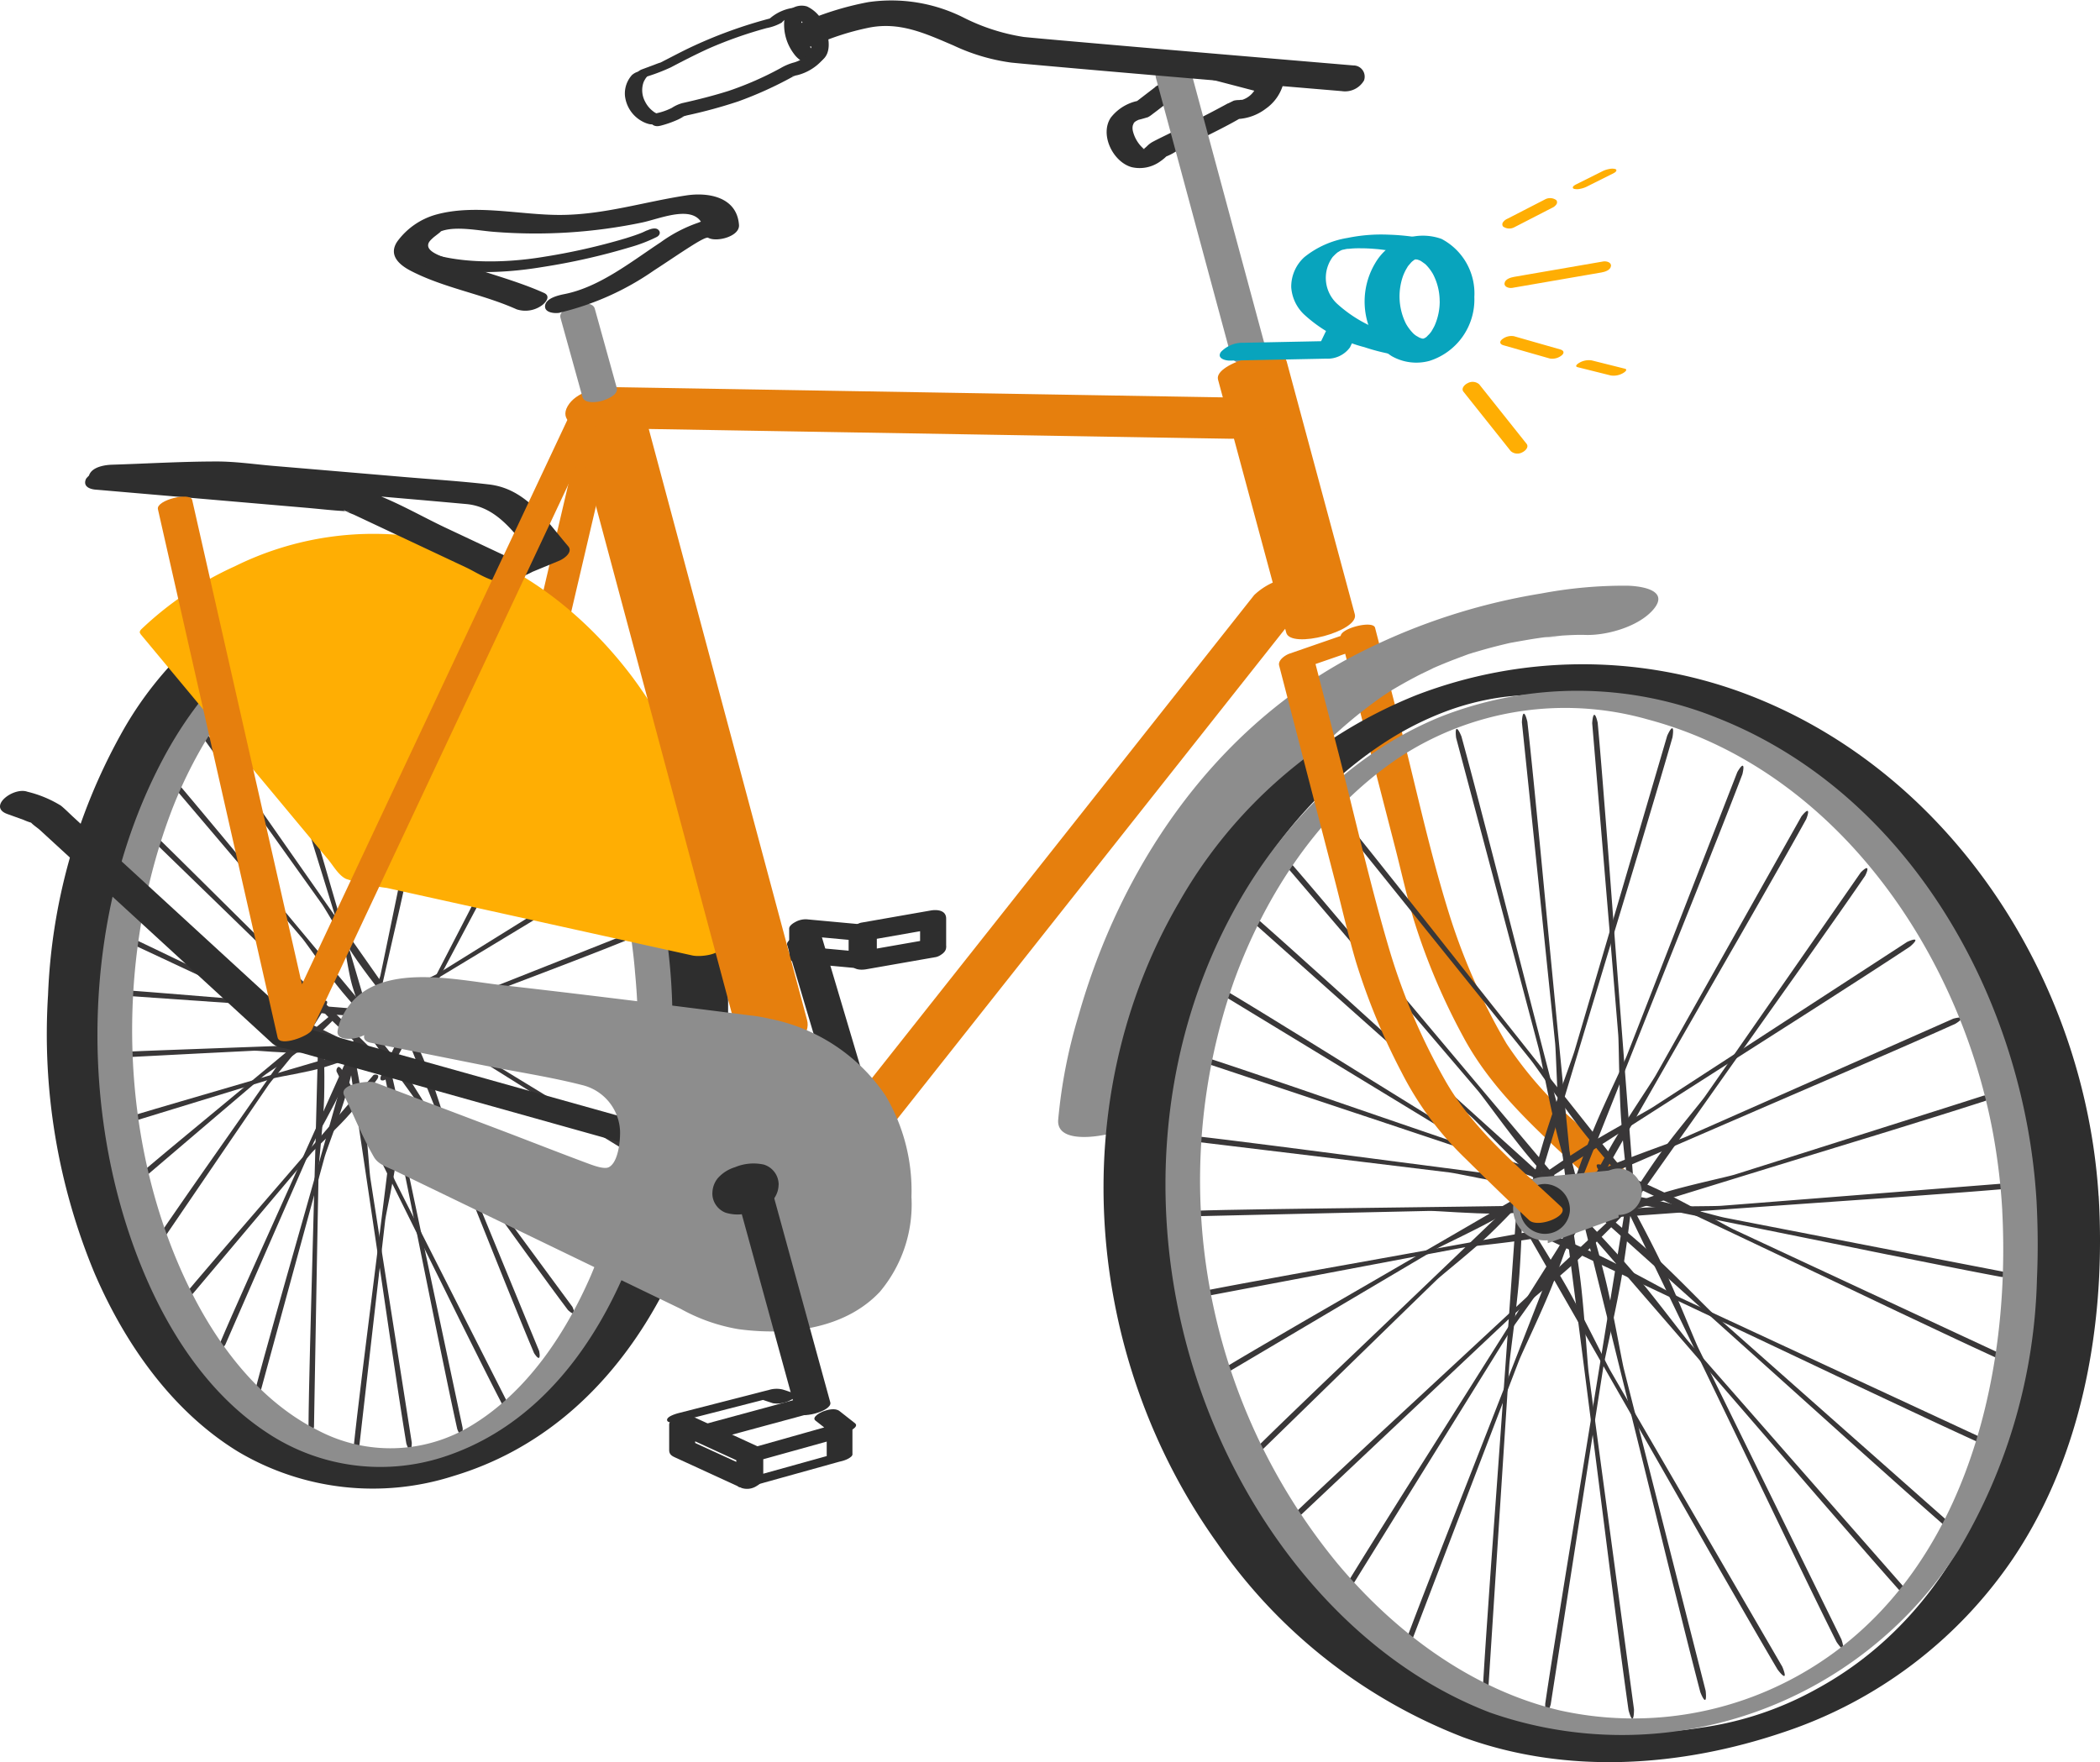 <svg xmlns="http://www.w3.org/2000/svg" xmlns:xlink="http://www.w3.org/1999/xlink" width="158.331" height="132.888" viewBox="0 0 158.331 132.888"><defs><clipPath id="clip-path"><rect id="Rectangle_149092" data-name="Rectangle 149092" width="158.331" height="132.888" fill="none"></rect></clipPath></defs><g id="Group_165154" data-name="Group 165154" clip-path="url(#clip-path)"><path id="Path_22908" data-name="Path 22908" d="M48.943,34.881,45.451,49.8q-.245,1.048-.491,2.1c-.172.734,2.391.341,2.565-.4q1.745-7.457,3.492-14.916.246-1.048.492-2.1c.171-.734-2.392-.341-2.565.4" transform="translate(-4.851 -3.679)" fill="#e67f0d"></path><path id="Path_22909" data-name="Path 22909" d="M31.33,81.784s.079.112-.029.318c-.085.162-.31-.079-.31-.079s-1.244-1.515-2.391-3.147c-.96-1.365-2.35-3.828-2.658-4.265-.484-.689-6.178-8.651-9.067-12.691l-1.4-1.954s-.209-.433-.1-.507.442.268.442.268.872,1.185,2.431,3.4c.362.516,1.128,1.589,2.3,3.268C24.418,71.945,31.33,81.784,31.33,81.784" transform="translate(-1.656 -6.415)" fill="#393738"></path><path id="Path_22910" data-name="Path 22910" d="M30.1,84.317s.088.105,0,.32c-.07.169-.316-.054-.316-.054s-1.367-1.409-2.65-2.942c-1.072-1.282-2.666-3.625-3.01-4.036-.541-.646-6.89-8.12-10.112-11.911L12.45,63.859s-.245-.414-.145-.5.463.231.463.231.969,1.11,2.712,3.194c.4.484,1.258,1.492,2.567,3.07C22.374,75.072,30.1,84.317,30.1,84.317" transform="translate(-1.325 -6.836)" fill="#393738"></path><path id="Path_22911" data-name="Path 22911" d="M28.942,86.3s.095.093.022.313c-.057.172-.314-.018-.314-.018s-1.445-1.223-2.817-2.577c-1.147-1.132-2.886-3.241-3.254-3.6-.578-.571-7.362-7.159-10.805-10.5l-1.666-1.616s-.271-.377-.18-.469S10.4,68,10.4,68s1.032.975,2.9,2.815c.433.427,1.344,1.317,2.746,2.71,4.634,4.609,12.9,12.774,12.9,12.774" transform="translate(-1.069 -7.316)" fill="#393738"></path><path id="Path_22912" data-name="Path 22912" d="M27.945,87.391s.1.049.094.275c-.008.177-.273.1-.273.1s-1.529-.571-3.027-1.288c-1.252-.6-3.244-1.864-3.645-2.057-.632-.3-8.011-3.753-11.756-5.5l-1.811-.846s-.322-.241-.266-.358.445-.017.445-.017,1.117.5,3.152,1.476c.473.227,1.466.693,3,1.436,5.066,2.455,14.089,6.783,14.089,6.783" transform="translate(-0.783 -8.38)" fill="#393738"></path><path id="Path_22913" data-name="Path 22913" d="M29.224,85.212s.109.009.178.222c.054.167-.211.192-.211.192s-1.566.021-3.153-.1c-1.327-.1-3.544-.561-3.97-.6-.669-.053-8.461-.592-12.416-.865L7.74,83.929s-.371-.108-.36-.236.393-.178.393-.178,1.171.062,3.328.232c.5.04,1.55.115,3.178.252,5.379.451,14.944,1.213,14.944,1.213" transform="translate(-0.796 -9.012)" fill="#393738"></path><path id="Path_22914" data-name="Path 22914" d="M26,88.233s.093,0,.173.2c.062.16-.156.214-.156.214s-1.312.2-2.657.252c-1.125.045-3.034-.159-3.394-.145-.567.022-7.163.363-10.51.536l-1.618.084s-.322-.065-.327-.194.31-.22.31-.22.99-.07,2.818-.144c.425-.017,1.313-.061,2.692-.108C17.9,88.551,26,88.233,26,88.233" transform="translate(-0.811 -9.521)" fill="#393738"></path><path id="Path_22915" data-name="Path 22915" d="M27.883,88.717s.1-.029.233.147c.106.138-.115.251-.115.251s-1.355.552-2.782.973c-1.192.352-3.282.679-3.665.791-.6.178-7.574,2.319-11.112,3.406l-1.711.525s-.36.026-.4-.1.28-.3.28-.3,1.041-.341,2.979-.913c.451-.133,1.391-.418,2.855-.843,4.842-1.405,13.436-3.939,13.436-3.939" transform="translate(-0.899 -9.573)" fill="#393738"></path><path id="Path_22916" data-name="Path 22916" d="M25.931,85.918s.079-.065.272.043c.152.085-.006.276-.006.276s-1.022,1.043-2.162,1.993c-.952.795-2.738,1.921-3.043,2.176-.48.4-6.018,5.122-8.828,7.519l-1.359,1.159s-.32.166-.4.067.137-.385.137-.385.819-.724,2.367-2.016c.36-.3,1.107-.934,2.28-1.9,3.878-3.2,10.744-8.927,10.744-8.927" transform="translate(-1.121 -9.269)" fill="#393738"></path><path id="Path_22917" data-name="Path 22917" d="M25.679,84.634s.065-.093.285-.047c.173.037.055.285.055.285s-.8,1.409-1.745,2.763c-.787,1.132-2.345,2.882-2.6,3.245-.4.571-4.953,7.257-7.263,10.65-.919,1.347-1.119,1.641-1.119,1.641s-.288.277-.394.2.054-.441.054-.441.668-1.015,1.947-2.856c.3-.427.913-1.326,1.885-2.71C20,92.79,25.679,84.634,25.679,84.634" transform="translate(-1.388 -9.126)" fill="#393738"></path><path id="Path_22918" data-name="Path 22918" d="M29.764,90.878s.075-.087.29-.02c.169.053.025.29.025.29s-.953,1.333-2.038,2.6c-.907,1.057-2.65,2.658-2.941,3-.458.533-5.723,6.786-8.394,9.958l-1.292,1.535s-.317.249-.415.165.1-.435.1-.435.776-.952,2.251-2.67c.343-.4,1.054-1.24,2.172-2.532,3.7-4.27,10.241-11.886,10.241-11.886" transform="translate(-1.616 -9.802)" fill="#393738"></path><path id="Path_22919" data-name="Path 22919" d="M28.783,87.931s.052-.116.282-.121c.179,0,.1.291.1.291s-.606,1.71-1.359,3.4c-.63,1.41-1.948,3.673-2.15,4.125-.318.711-3.943,9.013-5.783,13.225l-.889,2.038s-.25.368-.368.315-.01-.484-.01-.484.526-1.255,1.55-3.546c.238-.532.729-1.649,1.509-3.375,2.577-5.706,7.122-15.863,7.122-15.863" transform="translate(-2.003 -9.475)" fill="#393738"></path><path id="Path_22920" data-name="Path 22920" d="M29,87.862s.037-.134.267-.182c.179-.037.133.294.133.294s-.4,1.945-.943,3.891c-.458,1.626-1.5,4.3-1.646,4.817-.23.821-2.84,10.388-4.164,15.242-.525,1.926-.64,2.347-.64,2.347s-.205.442-.33.406-.07-.518-.07-.518.373-1.442,1.117-4.086c.172-.615.526-1.9,1.095-3.9C25.7,99.586,29,87.862,29,87.862" transform="translate(-2.33 -9.461)" fill="#393738"></path><path id="Path_22921" data-name="Path 22921" d="M26.8,87.954s0-.148.214-.258c.164-.086.2.269.2.269s.093,2.111.038,4.263c-.045,1.8-.4,4.828-.415,5.405-.023.907-.211,11.467-.305,16.826-.037,2.126-.045,2.592-.045,2.592s-.091.508-.22.506-.194-.517-.194-.517.008-1.586.081-4.511c.017-.679.045-2.1.108-4.308.208-7.3.538-20.267.538-20.267" transform="translate(-2.813 -9.462)" fill="#393738"></path><path id="Path_22922" data-name="Path 22922" d="M33.04,93.477s.016-.131.235-.207c.17-.06.178.258.178.258s-.085,1.879-.318,3.781c-.2,1.589-.8,4.237-.864,4.747-.1.8-1.166,10.137-1.707,14.874-.215,1.88-.261,2.291-.261,2.291s-.133.442-.261.426-.151-.477-.151-.477.141-1.4.458-3.988c.073-.6.22-1.857.467-3.806.816-6.444,2.227-17.9,2.227-17.9" transform="translate(-3.225 -10.064)" fill="#393738"></path><path id="Path_22923" data-name="Path 22923" d="M29.318,88.426a.35.35,0,0,1,.165-.3c.146-.117.245.24.245.24s.468,2.148.8,4.363c.277,1.851.468,5.017.558,5.611.14.934,1.843,11.788,2.707,17.3.343,2.186.418,2.664.418,2.664s0,.537-.126.557-.285-.5-.285-.5-.275-1.627-.726-4.637c-.1-.7-.331-2.162-.664-4.435-1.1-7.514-3.094-20.862-3.094-20.862" transform="translate(-3.164 -9.507)" fill="#393738"></path><path id="Path_22924" data-name="Path 22924" d="M31.987,88.291a.342.342,0,0,1,.15-.3c.14-.122.257.22.257.22s.573,2.07,1.012,4.212c.368,1.792.713,4.872.831,5.446.186.9,2.416,11.4,3.548,16.729.45,2.113.548,2.576.548,2.576s.029.525-.1.55-.307-.467-.307-.467-.354-1.573-.952-4.485c-.138-.676-.436-2.091-.88-4.29-1.465-7.272-4.107-20.189-4.107-20.189" transform="translate(-3.451 -9.492)" fill="#393738"></path><path id="Path_22925" data-name="Path 22925" d="M28.452,90.55a.326.326,0,0,1,.073-.319c.106-.15.3.135.3.135s1.035,1.753,1.959,3.609c.772,1.552,1.824,4.3,2.071,4.793.39.782,4.989,9.854,7.323,14.457l1.129,2.227s.15.475.034.533-.405-.348-.405-.348-.708-1.353-1.963-3.876c-.292-.586-.909-1.809-1.849-3.716-3.109-6.305-8.67-17.494-8.67-17.494" transform="translate(-3.069 -9.732)" fill="#393738"></path><path id="Path_22926" data-name="Path 22926" d="M33.86,86.345s-.051-.128.1-.3c.12-.138.283.148.283.148s.864,1.755,1.608,3.6c.622,1.544,1.412,4.255,1.612,4.75.314.779,4.036,9.812,5.925,14.4l.914,2.217s.1.467-.016.517-.368-.361-.368-.361-.577-1.349-1.589-3.859c-.236-.583-.734-1.8-1.491-3.7-2.5-6.273-6.98-17.407-6.98-17.407" transform="translate(-3.653 -9.281)" fill="#393738"></path><path id="Path_22927" data-name="Path 22927" d="M30.878,87.059s-.078-.107.03-.312c.084-.161.306.069.306.069s1.224,1.443,2.354,3c.945,1.3,2.311,3.67,2.615,4.088.476.657,6.08,8.267,8.925,12.128l1.376,1.867s.205.416.1.492-.436-.249-.436-.249-.857-1.131-2.393-3.252c-.357-.492-1.11-1.519-2.262-3.124-3.81-5.305-10.615-14.711-10.615-14.711" transform="translate(-3.329 -9.355)" fill="#393738"></path><path id="Path_22928" data-name="Path 22928" d="M30.552,83.882s.025.083-.155.207c-.141.1-.243-.089-.243-.089a24.459,24.459,0,0,1-.849-2.355c-.3-1.012-.537-2.8-.633-3.124-.152-.51-1.984-6.427-2.914-9.429-.369-1.192-.451-1.452-.451-1.452s-.011-.31.114-.346.284.228.284.228.294.883.781,2.528c.113.383.358,1.18.718,2.424,1.192,4.112,3.348,11.409,3.348,11.409" transform="translate(-2.731 -7.261)" fill="#393738"></path><path id="Path_22929" data-name="Path 22929" d="M31.364,85.653s-.014.063-.227.068a.168.168,0,0,1-.178-.158,13.871,13.871,0,0,1,.267-1.86c.172-.773.737-2.014.792-2.262.087-.389,1.024-4.937,1.5-7.245.189-.915.23-1.116.23-1.116s.125-.2.251-.174.154.264.154.264-.122.688-.4,1.943c-.065.292-.194.9-.413,1.849-.724,3.126-1.972,8.691-1.972,8.691" transform="translate(-3.341 -7.867)" fill="#393738"></path><path id="Path_22930" data-name="Path 22930" d="M30.565,85.193s-.091.055-.27-.078c-.14-.105.054-.276.054-.276s1.225-.914,2.551-1.722c1.11-.675,3.128-1.574,3.484-1.79.559-.341,7.031-4.365,10.313-6.407l1.588-.988s.356-.125.423-.014-.207.368-.207.368-.962.622-2.765,1.718c-.418.255-1.292.795-2.657,1.616-4.513,2.715-12.514,7.574-12.514,7.574" transform="translate(-3.264 -7.971)" fill="#393738"></path><path id="Path_22931" data-name="Path 22931" d="M31.1,86.92s-.1.038-.251-.126c-.12-.128.1-.261.1-.261s1.361-.68,2.806-1.236c1.207-.465,3.344-.988,3.732-1.137.608-.235,7.663-3.033,11.243-4.453l1.732-.688s.37-.059.417.062-.269.326-.269.326-1.053.439-3.014,1.195c-.456.176-1.407.55-2.89,1.113C39.8,83.574,31.1,86.92,31.1,86.92" transform="translate(-3.325 -8.525)" fill="#393738"></path><path id="Path_22932" data-name="Path 22932" d="M32.942,84.8s-.093-.058-.056-.279c.029-.173.276-.073.276-.073s1.4.7,2.757,1.545c1.132.7,2.894,2.132,3.258,2.358.571.355,7.254,4.426,10.645,6.491l1.64,1s.28.266.212.376-.432-.024-.432-.024-1.013-.6-2.854-1.74c-.427-.266-1.327-.816-2.711-1.687C41.1,89.884,32.942,84.8,32.942,84.8" transform="translate(-3.548 -9.109)" fill="#393738"></path><path id="Path_22933" data-name="Path 22933" d="M32.537,88.792s-.053.1-.277.082c-.177-.015-.089-.276-.089-.276s.626-1.5,1.4-2.961c.645-1.222,1.98-3.154,2.187-3.545.326-.616,4.041-7.823,5.926-11.479l.912-1.769s.252-.31.367-.25,0,.443,0,.443-.541,1.092-1.589,3.079c-.244.461-.746,1.43-1.543,2.926-2.638,4.944-7.29,13.75-7.29,13.75" transform="translate(-3.469 -7.401)" fill="#393738"></path><path id="Path_22934" data-name="Path 22934" d="M50.152,82.846a45.415,45.415,0,0,1-4.06,19.117c-2.162,4.608-5.53,9.28-9.892,11.737-.371.21-1.123.575-1.277.643.086-.037-.473.186-.624.242s-.31.111-.467.162c.261-.087.2-.056-.027,0-.1.026-.844.213-.607.161s-.485.085-.618.107c-.059.01-.471.065-.092.02-.122.015-.246.027-.369.036-.257.019-.689.05-.836.053a14.63,14.63,0,0,1-6.364-1.465c-4.793-2.306-8.392-6.547-10.854-11.174-6.056-11.387-6.53-26.044-1.8-37.971,1.978-4.982,5.019-9.91,9.476-13.036.427-.3,1-.673,1.377-.887.114-.064.442-.236.646-.337.112-.055.883-.41.541-.264.266-.113.538-.211.809-.311.116-.043.233-.082.35-.121-.108.037-.484.129.028,0,.13-.033.842-.213.607-.161-.3.065.1-.019.133-.023.2-.033.4-.071.607-.1.284-.044.023-.008-.029,0,.163-.02.328-.033.492-.046.247-.02.5-.035.744-.04.274-.007,1.071.03,1.55.079a14.412,14.412,0,0,1,3.264.763c4.846,1.689,8.7,5.678,11.327,9.966A42.177,42.177,0,0,1,49.9,77.778c.17,1.684.247,3.375.253,5.068,0,.938,5.176.17,5.171-1.385a45.512,45.512,0,0,0-4.566-20.346c-2.54-5.026-6.351-9.782-11.514-12.266a20.643,20.643,0,0,0-16.757-.161A26.983,26.983,0,0,0,9.512,60.5a44,44,0,0,0-5.461,19.6,46.936,46.936,0,0,0,3.5,20.968c2.279,5.305,5.84,10.424,10.841,13.479a19.911,19.911,0,0,0,16.229,1.827c12.723-3.823,19.006-16.972,20.389-29.32a52.151,52.151,0,0,0,.31-5.6c0-.929-5.165-.176-5.171,1.385" transform="translate(-0.429 -5.071)" fill="#2e2e2e"></path><path id="Path_22935" data-name="Path 22935" d="M49,83.639a45.6,45.6,0,0,1-3.562,18c-1.924,4.421-4.859,8.836-9.08,11.355a11.732,11.732,0,0,1-11.486.324c-4.373-2.179-7.545-6.36-9.663-10.655-5.346-10.842-5.687-24.525-1.49-35.794,2.948-7.917,10.224-17.834,19.919-14.209,4.419,1.652,7.784,5.409,10.09,9.412a41.513,41.513,0,0,1,5.048,16.8c.151,1.588.219,3.182.224,4.777,0,.735,2.589.269,2.585-.692a45.266,45.266,0,0,0-4.08-19.3c-2.2-4.612-5.458-8.995-10.06-11.42a15.515,15.515,0,0,0-13.566-.308c-4.732,2.13-8.27,6.2-10.676,10.708C7.135,74,6.708,88.884,11.479,100.788c1.977,4.931,5.038,9.747,9.553,12.707a15.416,15.416,0,0,0,13.243,1.84c11.111-3.575,16.024-16.679,17.062-27.26.168-1.706.238-3.417.244-5.13,0-.732-2.582-.27-2.585.692" transform="translate(-0.889 -5.45)" fill="#8d8d8d"></path><path id="Path_22936" data-name="Path 22936" d="M13.282,52.339,28.53,70.655l26.162,5.783s.335-15.084-11.7-25.144C27.422,38.28,13.282,52.339,13.282,52.339" transform="translate(-1.433 -4.939)" fill="#ffae03"></path><path id="Path_22937" data-name="Path 22937" d="M11.913,52.734l14.1,16.943c.386.464.8,1.218,1.364,1.471a16.529,16.529,0,0,0,3.062.677L43.627,74.74l9.859,2.179c.592.131,2.323-.045,2.34-.9a28.66,28.66,0,0,0-.782-6.577,34.809,34.809,0,0,0-6.082-13.505c-3.779-5.037-9.207-9.214-15.472-10.462a23.55,23.55,0,0,0-14.52,2.1,25.389,25.389,0,0,0-7.03,4.733c-.436.432.377.568.649.566a2.594,2.594,0,0,0,1.719-.655c.079-.078.358-.333.226-.214.322-.289.656-.564,1-.831a25.372,25.372,0,0,1,3.612-2.386,18.65,18.65,0,0,1,12.41-2.17c5.977,1.129,11.164,5.263,14.794,9.995A34.009,34.009,0,0,1,52.337,69.6a29.215,29.215,0,0,1,.9,7.114l2.341-.9L33.963,71.032l-4.067-.9a3.539,3.539,0,0,1-.362-.08c-.224-.075.045.052.032.042a5.993,5.993,0,0,1-.6-.723l-7.787-9.354L14.334,51.8c-.468-.562-2.933.321-2.421.937" transform="translate(-1.275 -4.866)" fill="#ffae03"></path><path id="Path_22938" data-name="Path 22938" d="M97.187,7.078,95.568,8.322l.729-.268a3.459,3.459,0,0,0-2.459,1.329c-.845,1.279.167,3.331,1.568,3.727a2.656,2.656,0,0,0,2.192-.452,3.117,3.117,0,0,0,.524-.451c.278-.305-.326.169-.235.151A4.262,4.262,0,0,0,98.8,11.9q.832-.416,1.663-.836c1.171-.592,2.365-1.162,3.486-1.847l-.979.262a3.8,3.8,0,0,0,2.559-.776,3.362,3.362,0,0,0,1.329-1.915.572.572,0,0,0-.424-.587l-5.56-1.452a1.339,1.339,0,0,0-1.371.368.571.571,0,0,0,.255.95l5.56,1.452q-.211-.294-.425-.587c0,.085.1-.128.016-.038a2.744,2.744,0,0,0-.161.305,1.729,1.729,0,0,1-.991.835,1.171,1.171,0,0,0-.239.02c-.184.037.179,0,.119,0a1.84,1.84,0,0,0-.514.04c-.029.008-.748.378-.328.139-.031.018-.062.037-.094.054-.123.065-.244.136-.368.2-1.3.706-2.633,1.364-3.957,2.029-.44.219-.886.429-1.32.658a1.817,1.817,0,0,0-.469.34c-.045.045-.2.188-.006.019-.048.043-.373.3-.2.171a.605.605,0,0,1-.151.074c.273-.065-.091.046.048-.023.165-.082.132.065-.006-.07a2.589,2.589,0,0,1-.756-1.262.977.977,0,0,1-.018-.44c.009-.045.108-.249.067-.179a.7.7,0,0,1,.105-.122c-.121.117.007,0,.043-.024s.2-.112.015-.014c.066-.035.134-.064.2-.1.219-.106-.215.061,0,0L96.1,9.5c.062-.018.339-.1.1-.029-.323.1.448-.129.438-.124a2.1,2.1,0,0,0,.35-.236c.5-.371.988-.76,1.482-1.139.339-.26.479-.72.1-1.013a1.258,1.258,0,0,0-1.391.114" transform="translate(-10.093 -0.507)" fill="#2e2e2e"></path><path id="Path_22939" data-name="Path 22939" d="M7.983,41.131,23.8,42.495c1.013.087,2.03.208,3.045.262.751.04-.134.063-.136-.088a4.489,4.489,0,0,0,.723.34L35.917,47c.836.393,1.96,1.186,2.933,1.088a8.06,8.06,0,0,0,2.083-.764l2.006-.831c.355-.147,1.062-.641.674-1.095-1.688-1.969-3.17-4.333-5.973-4.658-2.161-.251-4.341-.385-6.508-.571q-4.853-.415-9.709-.824c-1.423-.12-2.875-.337-4.3-.336-2.632,0-5.272.161-7.9.243-.539.016-1.438.158-1.7.722-.241.514.2.84.717.824a94.61,94.61,0,0,1,10.881-.018c5.6.473,11.209.93,16.811,1.439,2.481.225,3.8,2.467,5.3,4.216l.674-1.095-3.4,1.41,1.545-.072-5.643-2.656c-1.848-.87-3.715-1.972-5.642-2.656a6.767,6.767,0,0,0-1.644-.22l-3.233-.278L14.8,40.087l-5.833-.5a1.919,1.919,0,0,0-1.7.722c-.259.556.224.781.718.824" transform="translate(-0.776 -4.209)" fill="#2e2e2e"></path><path id="Path_22940" data-name="Path 22940" d="M113.32,53.726l4.073,15.8c.467,1.81.87,3.652,1.4,5.444a48.72,48.72,0,0,0,3.76,8.917c2.426,4.537,6.527,7.861,10.206,11.369.5.478,2.86-.485,2.432-.893q-2.158-2.059-4.288-4.147a29.206,29.206,0,0,1-5.083-5.808,47.281,47.281,0,0,1-4.393-9.984c-1.5-4.84-2.554-9.863-3.819-14.769l-1.707-6.62c-.155-.6-2.746.07-2.585.692" transform="translate(-12.227 -5.697)" fill="#e67f0d"></path><path id="Path_22941" data-name="Path 22941" d="M132.592,97.221a.439.439,0,0,1-.174.349c-.151.128-.239-.309-.239-.309s-.4-2.614-.665-5.3c-.219-2.244-.312-6.057-.383-6.777-.111-1.132-1.477-14.292-2.171-20.97-.275-2.65-.335-3.229-.335-3.229s.015-.645.145-.657.269.617.269.617.225,1.974.583,5.622c.083.847.264,2.62.526,5.373.866,9.1,2.446,25.281,2.446,25.281" transform="translate(-13.88 -6.51)" fill="#393738"></path><path id="Path_22942" data-name="Path 22942" d="M137.722,96.251a.419.419,0,0,1-.182.335c-.153.122-.232-.3-.232-.3s-.343-2.542-.547-5.148c-.17-2.178-.178-5.877-.232-6.576-.086-1.1-1.159-13.879-1.7-20.365-.217-2.574-.264-3.137-.264-3.137s.029-.624.159-.635.255.6.255.6.18,1.918.457,5.46c.064.823.206,2.544.407,5.219.664,8.84,1.883,24.548,1.883,24.548" transform="translate(-14.52 -6.52)" fill="#393738"></path><path id="Path_22943" data-name="Path 22943" d="M129.349,97.794a.448.448,0,0,1-.3.262c-.188.063-.1-.382-.1-.382s.633-2.617,1.423-5.248c.659-2.2,2.041-5.829,2.253-6.535.333-1.109,4.13-14.034,6.057-20.594l.931-3.172s.262-.6.386-.565.012.684.012.684-.551,1.947-1.624,5.521c-.249.831-.763,2.57-1.579,5.266-2.7,8.912-7.461,24.762-7.461,24.762" transform="translate(-13.913 -6.643)" fill="#393738"></path><path id="Path_22944" data-name="Path 22944" d="M132.989,97.361a.406.406,0,0,1-.308.213c-.19.039-.078-.366-.078-.366s.784-2.372,1.723-4.74c.785-1.98,2.368-5.216,2.621-5.85.4-1,4.929-12.64,7.229-18.547l1.112-2.857s.294-.533.416-.485-.03.639-.03.639-.663,1.755-1.939,4.973c-.3.747-.909,2.314-1.879,4.739-3.206,8.018-8.867,22.283-8.867,22.283" transform="translate(-14.305 -6.984)" fill="#393738"></path><path id="Path_22945" data-name="Path 22945" d="M133.944,98.332a.393.393,0,0,1-.331.161c-.193.01-.029-.366-.029-.366s1.08-2.186,2.311-4.344c1.029-1.8,3.01-4.709,3.341-5.288.519-.91,6.494-11.535,9.525-16.927l1.467-2.608s.36-.474.473-.409-.112.615-.112.615-.88,1.606-2.554,4.539c-.389.681-1.2,2.111-2.466,4.32-4.2,7.3-11.624,20.308-11.624,20.308" transform="translate(-14.408 -7.396)" fill="#393738"></path><path id="Path_22946" data-name="Path 22946" d="M137.663,99.162a.358.358,0,0,1-.33.109c-.188-.016-.009-.348-.009-.348s1.17-1.91,2.484-3.775c1.1-1.56,3.184-4.03,3.536-4.53.555-.786,6.944-9.98,10.186-14.645l1.568-2.257s.376-.4.482-.323-.143.562-.143.562-.944,1.393-2.732,3.927c-.415.589-1.277,1.825-2.633,3.734-4.48,6.31-12.411,17.547-12.411,17.547" transform="translate(-14.81 -7.919)" fill="#393738"></path><path id="Path_22947" data-name="Path 22947" d="M129.047,98.454a.4.4,0,0,1-.373-.007c-.177-.079.149-.342.149-.342s2.012-1.463,4.146-2.832c1.785-1.145,4.947-2.84,5.518-3.207.9-.577,11.329-7.358,16.621-10.8l2.559-1.664s.549-.26.619-.151-.4.5-.4.5-1.555,1.035-4.456,2.9c-.674.432-2.079,1.343-4.272,2.741-7.25,4.62-20.115,12.866-20.115,12.866" transform="translate(-13.879 -8.571)" fill="#393738"></path><path id="Path_22948" data-name="Path 22948" d="M131.257,99.651a.388.388,0,0,1-.357-.071c-.159-.108.192-.31.192-.31s2.137-1.087,4.379-2.062c1.874-.814,5.148-1.932,5.75-2.194.945-.411,11.912-5.262,17.477-7.723l2.691-1.191s.563-.16.616-.041-.451.422-.451.422-1.639.746-4.685,2.071c-.707.308-2.186.958-4.488,1.951-7.611,3.28-21.124,9.148-21.124,9.148" transform="translate(-14.121 -9.282)" fill="#393738"></path><path id="Path_22949" data-name="Path 22949" d="M136.14,101.741a.342.342,0,0,1-.317-.12c-.135-.128.194-.277.194-.277s2-.772,4.088-1.417c1.744-.541,4.77-1.184,5.329-1.357.88-.272,11.092-3.512,16.274-5.157l2.506-.8s.518-.079.557.045-.434.351-.434.351-1.528.5-4.363,1.383c-.658.2-2.035.638-4.177,1.293-7.082,2.164-19.657,6.05-19.657,6.05" transform="translate(-14.653 -9.992)" fill="#393738"></path><path id="Path_22950" data-name="Path 22950" d="M133.422,102.781a.38.38,0,0,1-.307-.186c-.112-.155.277-.228.277-.228s2.326-.315,4.711-.488c1.995-.145,5.379-.11,6.019-.157,1.006-.072,12.7-1,18.637-1.47l2.87-.227s.572.037.582.165-.551.249-.551.249-1.755.159-5,.394c-.753.054-2.328.177-4.775.347-8.089.562-22.465,1.6-22.465,1.6" transform="translate(-14.362 -10.793)" fill="#393738"></path><path id="Path_22951" data-name="Path 22951" d="M133.9,100.827a.375.375,0,0,1-.244-.26c-.065-.178.325-.146.325-.146s2.306.314,4.632.781c1.945.39,5.17,1.322,5.793,1.447.981.2,12.4,2.41,18.2,3.532l2.8.542s.537.187.511.314-.593.093-.593.093-1.719-.313-4.88-.947c-.733-.147-2.271-.448-4.655-.933-7.881-1.607-21.894-4.422-21.894-4.422" transform="translate(-14.422 -10.836)" fill="#393738"></path><path id="Path_22952" data-name="Path 22952" d="M135.13,98.841a.388.388,0,0,1-.183-.316c-.024-.191.36-.059.36-.059s2.24.9,4.464,1.951c1.859.88,4.876,2.617,5.473,2.9.938.443,11.88,5.536,17.432,8.12l2.686,1.249s.494.32.439.438-.616-.062-.616-.062-1.652-.748-4.674-2.177c-.7-.333-2.175-1.021-4.452-2.107-7.53-3.591-20.929-9.936-20.929-9.936" transform="translate(-14.562 -10.621)" fill="#393738"></path><path id="Path_22953" data-name="Path 22953" d="M129.4,104.067a.447.447,0,0,1-.216-.331c-.035-.2.393-.045.393-.045s2.5,1.016,4.985,2.188c2.079.98,5.468,2.886,6.135,3.2,1.048.494,13.281,6.173,19.489,9.054l3,1.393s.558.349.5.467-.679-.091-.679-.091-1.846-.835-5.225-2.427c-.785-.37-2.432-1.137-4.979-2.345-8.422-4-23.407-11.063-23.407-11.063" transform="translate(-13.939 -11.183)" fill="#393738"></path><path id="Path_22954" data-name="Path 22954" d="M134.749,102.426a.418.418,0,0,1-.1-.368c.027-.194.376.059.376.059s2,1.6,3.943,3.335c1.624,1.455,4.179,4.117,4.7,4.584.819.734,10.4,9.211,15.264,13.513l2.352,2.079s.409.471.324.568-.6-.259-.6-.259-1.452-1.259-4.092-3.623c-.614-.549-1.9-1.692-3.89-3.483-6.571-5.917-18.276-16.406-18.276-16.406" transform="translate(-14.529 -11.005)" fill="#393738"></path><path id="Path_22955" data-name="Path 22955" d="M133.4,103.1a.447.447,0,0,1-.062-.389c.047-.193.376.117.376.117s1.866,1.93,3.66,4c1.5,1.73,3.817,4.831,4.3,5.386.756.872,9.612,10.969,14.107,16.092l2.173,2.477s.368.542.269.627-.583-.355-.583-.355-1.344-1.5-3.782-4.314c-.566-.653-1.757-2.014-3.59-4.141-6.062-7.031-16.866-19.5-16.866-19.5" transform="translate(-14.387 -11.076)" fill="#393738"></path><path id="Path_22956" data-name="Path 22956" d="M137.278,101.693a.441.441,0,0,1,.042-.389c.1-.173.332.208.332.208s1.29,2.332,2.474,4.777c.989,2.044,2.407,5.615,2.724,6.271.5,1.031,6.375,12.992,9.356,19.062l1.443,2.935s.211.615.095.671-.468-.49-.468-.49-.9-1.788-2.509-5.111c-.374-.772-1.162-2.384-2.369-4.895-3.991-8.3-11.119-23.039-11.119-23.039" transform="translate(-14.811 -10.927)" fill="#393738"></path><path id="Path_22957" data-name="Path 22957" d="M128.669,103.482a.47.47,0,0,1,.006-.407c.081-.185.354.2.354.2s1.519,2.357,2.942,4.838c1.189,2.075,2.954,5.714,3.335,6.379.6,1.046,7.646,13.178,11.223,19.334l1.729,2.978s.27.627.158.692-.517-.486-.517-.486-1.075-1.812-3.009-5.184c-.449-.782-1.4-2.418-2.848-4.966-4.8-8.425-13.372-23.379-13.372-23.379" transform="translate(-13.88 -11.117)" fill="#393738"></path><path id="Path_22958" data-name="Path 22958" d="M133.557,102.14a.453.453,0,0,1,.12-.38c.129-.152.283.28.283.28s.8,2.606,1.467,5.3c.56,2.254,1.233,6.125,1.412,6.848.282,1.137,3.641,14.345,5.346,21.047l.824,3.241s.083.659-.043.69-.36-.59-.36-.59-.523-1.979-1.433-5.643c-.211-.851-.662-2.631-1.341-5.4-2.245-9.148-6.275-25.4-6.275-25.4" transform="translate(-14.411 -10.977)" fill="#393738"></path><path id="Path_22959" data-name="Path 22959" d="M132.112,101.755a.469.469,0,0,1,.161-.372c.145-.138.25.318.25.318s.5,2.745.866,5.567c.305,2.36.542,6.376.639,7.132.154,1.19,2.019,15.023,2.965,22.042.376,2.785.459,3.394.459,3.394s.009.68-.12.7-.292-.644-.292-.644-.3-2.074-.8-5.909c-.115-.89-.363-2.754-.73-5.649-1.211-9.571-3.4-26.576-3.4-26.576" transform="translate(-14.256 -10.937)" fill="#393738"></path><path id="Path_22960" data-name="Path 22960" d="M136.74,101.306a.47.47,0,0,1,.26-.311c.179-.092.149.377.149.377s-.3,2.781-.756,5.6c-.38,2.354-1.3,6.281-1.419,7.036-.192,1.187-2.345,15.013-3.437,22.028-.434,2.783-.528,3.393-.528,3.393s-.185.656-.312.635-.1-.7-.1-.7.3-2.079.922-5.906c.144-.889.436-2.751.909-5.637,1.567-9.544,4.31-26.511,4.31-26.511" transform="translate(-14.092 -10.897)" fill="#393738"></path><path id="Path_22961" data-name="Path 22961" d="M127.9,101.6a.442.442,0,0,1,.23-.318c.17-.1.184.347.184.347s-.043,2.674-.234,5.394c-.16,2.275-.709,6.092-.761,6.822-.08,1.146-.942,14.5-1.379,21.269-.174,2.688-.211,3.276-.211,3.276s-.123.641-.252.632-.161-.66-.161-.66.11-2.006.369-5.7c.061-.858.179-2.656.384-5.445.674-9.221,1.832-25.613,1.832-25.613" transform="translate(-13.523 -10.927)" fill="#393738"></path><path id="Path_22962" data-name="Path 22962" d="M131.185,103.052a.4.4,0,0,1,.305-.212c.19-.039.081.363.081.363s-.76,2.353-1.674,4.7c-.765,1.964-2.316,5.177-2.561,5.807-.386.99-4.8,12.544-7.042,18.407l-1.083,2.835s-.29.53-.41.483.023-.632.023-.632.645-1.742,1.889-4.935c.288-.741.886-2.3,1.831-4.7,3.125-7.957,8.643-22.113,8.643-22.113" transform="translate(-12.814 -11.097)" fill="#393738"></path><path id="Path_22963" data-name="Path 22963" d="M131.767,101.86a.4.4,0,0,1,.338-.147c.193,0,.013.368.013.368s-1.177,2.144-2.5,4.254c-1.11,1.765-3.219,4.592-3.575,5.158-.56.889-7.006,11.282-10.276,16.556l-1.582,2.551s-.381.459-.491.391.139-.612.139-.612.952-1.571,2.755-4.439c.419-.666,1.29-2.064,2.658-4.225,4.521-7.142,12.524-19.856,12.524-19.856" transform="translate(-12.265 -10.976)" fill="#393738"></path><path id="Path_22964" data-name="Path 22964" d="M133.8,102.4a.4.4,0,0,1,.364-.055c.187.047-.081.359-.081.359s-1.687,1.769-3.51,3.468c-1.525,1.419-4.287,3.609-4.776,4.064-.769.716-9.661,9.1-14.174,13.356l-2.182,2.057s-.486.346-.575.252.292-.555.292-.555,1.322-1.274,3.8-3.581c.575-.536,1.775-1.664,3.65-3.4,6.2-5.738,17.192-15.966,17.192-15.966" transform="translate(-11.746 -11.042)" fill="#393738"></path><path id="Path_22965" data-name="Path 22965" d="M126.3,100.695a.324.324,0,0,1,.326-.026c.175.057-.039.326-.039.326s-1.363,1.509-2.857,2.944c-1.25,1.2-3.552,3.022-3.953,3.407-.63.6-7.909,7.7-11.6,11.3l-1.786,1.74s-.409.285-.5.192.211-.491.211-.491,1.079-1.079,3.111-3.03c.472-.452,1.454-1.406,2.992-2.872,5.086-4.847,14.1-13.489,14.1-13.489" transform="translate(-11.424 -10.86)" fill="#393738"></path><path id="Path_22966" data-name="Path 22966" d="M127.308,100.042a.326.326,0,0,1,.323.052c.156.1-.114.307-.114.307s-1.677,1.145-3.465,2.185c-1.5.87-4.157,2.095-4.636,2.374-.754.438-9.484,5.608-13.914,8.23-1.758,1.041-2.142,1.269-2.142,1.269s-.464.179-.529.068.32-.426.32-.426,1.3-.794,3.73-2.207c.565-.328,1.741-1.022,3.578-2.082,6.074-3.506,16.849-9.769,16.849-9.769" transform="translate(-11.095 -10.793)" fill="#393738"></path><path id="Path_22967" data-name="Path 22967" d="M130.891,103.171a.347.347,0,0,1,.3.156c.12.143-.228.252-.228.252s-2.1.529-4.269.923c-1.815.33-4.926.611-5.508.717-.914.166-11.546,2.177-16.942,3.2l-2.608.494s-.53.017-.553-.111.478-.3.478-.3,1.593-.321,4.543-.857c.684-.124,2.118-.393,4.344-.789,7.362-1.313,20.441-3.685,20.441-3.685" transform="translate(-10.908 -11.133)" fill="#393738"></path><path id="Path_22968" data-name="Path 22968" d="M127.478,101.9s.136,0,.244.2c.085.161-.238.211-.238.211s-1.93.175-3.9.2c-1.649.025-4.436-.212-4.965-.2-.831.012-10.509.236-15.419.349l-2.375.055s-.469-.07-.472-.2.466-.214.466-.214,1.453-.054,4.134-.094c.623-.01,1.926-.037,3.949-.06,6.69-.076,18.579-.251,18.579-.251" transform="translate(-10.829 -10.996)" fill="#393738"></path><path id="Path_22969" data-name="Path 22969" d="M129.808,99.738s.148.019.236.239c.069.173-.289.172-.289.172s-2.12-.125-4.267-.4c-1.794-.23-4.786-.9-5.361-.97-.9-.116-11.443-1.389-16.791-2.035l-2.586-.312s-.5-.142-.483-.271.536-.14.536-.14,1.584.171,4.5.545c.677.087,2.1.261,4.3.55,7.274.958,20.207,2.621,20.207,2.621" transform="translate(-10.82 -10.362)" fill="#393738"></path><path id="Path_22970" data-name="Path 22970" d="M130.428,99.125a.354.354,0,0,1,.194.285c.037.185-.328.107-.328.107s-2.143-.576-4.283-1.306c-1.79-.61-4.718-1.9-5.292-2.1-.9-.308-11.427-3.813-16.767-5.592l-2.583-.86s-.483-.247-.442-.369.575-.023.575-.023,1.587.508,4.5,1.5c.675.23,2.092.7,4.285,1.46,7.248,2.5,20.144,6.9,20.144,6.9" transform="translate(-10.891 -9.629)" fill="#393738"></path><path id="Path_22971" data-name="Path 22971" d="M130.8,100.55a.375.375,0,0,1,.137.328c0,.191-.355.025-.355.025s-2.05-1.095-4.064-2.338c-1.684-1.039-4.379-3.031-4.92-3.365-.849-.525-10.772-6.56-15.808-9.621L103.357,84.1s-.438-.361-.369-.472.587.119.587.119,1.5.889,4.238,2.58c.636.393,1.972,1.207,4.033,2.489,6.818,4.238,18.956,11.736,18.956,11.736" transform="translate(-11.112 -9.021)" fill="#393738"></path><path id="Path_22972" data-name="Path 22972" d="M130.712,99.753a.393.393,0,0,1,.084.356c-.032.189-.363-.048-.363-.048s-1.888-1.508-3.716-3.158c-1.53-1.379-3.923-3.914-4.413-4.357-.772-.7-9.8-8.734-14.377-12.811l-2.215-1.972s-.382-.45-.3-.546.574.238.574.238,1.368,1.192,3.854,3.435c.578.521,1.791,1.6,3.663,3.3,6.186,5.613,17.206,15.561,17.206,15.561" transform="translate(-11.374 -8.33)" fill="#393738"></path><path id="Path_22973" data-name="Path 22973" d="M130.577,98.478a.4.4,0,0,1,.038.367c-.057.185-.356-.1-.356-.1s-1.685-1.774-3.294-3.682c-1.344-1.594-3.4-4.465-3.831-4.976-.678-.8-8.625-10.11-12.658-14.832l-1.951-2.284s-.322-.5-.223-.586.541.318.541.318,1.208,1.385,3.394,3.977c.508.6,1.576,1.856,3.22,3.817,5.433,6.483,15.12,17.979,15.12,17.979" transform="translate(-11.685 -7.81)" fill="#393738"></path><path id="Path_22974" data-name="Path 22974" d="M132.592,97.331a.435.435,0,0,1-.119.37c-.128.15-.283-.266-.283-.266s-.8-2.51-1.478-5.111c-.565-2.175-1.246-5.913-1.427-6.61-.285-1.1-3.673-13.835-5.393-20.3-.682-2.565-.831-3.126-.831-3.126s-.086-.636.04-.669.361.566.361.566.528,1.907,1.446,5.442c.213.821.666,2.537,1.352,5.206,2.266,8.824,6.331,24.5,6.331,24.5" transform="translate(-13.276 -6.649)" fill="#393738"></path><path id="Path_22975" data-name="Path 22975" d="M135.169,96.425a.425.425,0,0,1,.038.382c-.058.187-.363-.124-.363-.124s-1.724-1.935-3.368-4c-1.375-1.73-3.475-4.822-3.915-5.376-.693-.872-8.818-10.972-12.942-16.1l-1.994-2.478s-.329-.539-.228-.62.553.362.553.362,1.236,1.5,3.47,4.315c.518.653,1.611,2.015,3.291,4.141,5.554,7.03,15.457,19.5,15.457,19.5" transform="translate(-12.127 -7.348)" fill="#393738"></path><path id="Path_22976" data-name="Path 22976" d="M77.93,79.12l-4.568.8-.659.115,1.165.611V78.486l-.8.75,4.568-.8.66-.115-1.166-.61v2.158a.741.741,0,0,0,.9.655c.384-.038,1.065-.3,1.065-.795V77.573c0-.639-.685-.695-1.165-.611l-4.568.8-.659.115c-.309.054-.8.386-.8.749v2.158c0,.639.685.694,1.165.61l4.568-.8.66-.115c.4-.07.906-.494.787-.94-.133-.5-.761-.488-1.152-.42" transform="translate(-7.759 -8.302)" fill="#2e2e2e"></path><path id="Path_22977" data-name="Path 22977" d="M67.311,80.978l3.917.363.564.052a1.59,1.59,0,0,0,.871-.2c.165-.088.467-.275.467-.5V78.615c0-.355-.3-.459-.608-.489L68.6,77.764l-.564-.053a1.588,1.588,0,0,0-.871.2c-.165.088-.467.275-.467.5v2.074c0,.438.492.529.855.481a1.659,1.659,0,0,0,.732-.254c.134-.095.36-.258.36-.441V78.2l-1.338.7,3.917.363.564.053q-.3-.245-.608-.489V80.9l1.338-.7L68.6,79.838l-.564-.052a1.437,1.437,0,0,0-1.275.549c-.24.41.207.612.545.643" transform="translate(-7.197 -8.385)" fill="#2e2e2e"></path><path id="Path_22978" data-name="Path 22978" d="M66.53,79.769l3.187,10.723q.233.779.464,1.558c.2.669,2.778-.044,2.585-.692L69.578,80.635l-.463-1.558c-.2-.669-2.778.044-2.585.692" transform="translate(-7.178 -8.504)" fill="#2e2e2e"></path><path id="Path_22979" data-name="Path 22979" d="M132.39,49.509a33.495,33.495,0,0,0-6.51.582,46.814,46.814,0,0,0-14.769,5.019C100.909,60.726,94.1,70.87,90.966,81.927a39.15,39.15,0,0,0-1.534,7.87c-.105,1.527,2.2,1.344,3.216,1.17a9.49,9.49,0,0,0,2.947-.956c.469-.254,1.493-.8,1.535-1.4a45.923,45.923,0,0,1,5.923-18.552A35.216,35.216,0,0,1,113.9,57.834c.021-.014.91-.592.357-.244.267-.168.538-.327.81-.485q.8-.463,1.62-.883c.243-.124,1.577-.748.723-.367q.913-.408,1.846-.769c.126-.047,1.531-.585,1.544-.554,0-.01-.943.293-.013.011q.246-.075.492-.146.715-.207,1.435-.386.345-.086.692-.166c1.1-.253-.632.107.062-.016.86-.153,1.715-.313,2.582-.426.431-.056,1.732.011.365-.056a9.068,9.068,0,0,0,.98-.076c.6-.037,1.2-.069,1.8-.05,1.641.05,4.088-.653,5.157-1.975,1.153-1.426-1.014-1.707-1.956-1.736" transform="translate(-9.65 -5.341)" fill="#8d8d8d"></path><path id="Path_22980" data-name="Path 22980" d="M163.126,97.656c.756,13.442-3.542,28.911-16.049,35.741a25.012,25.012,0,0,1-8.726,2.939,27.009,27.009,0,0,1-9.89-.243c-7.272-1.621-13.673-5.981-18.593-11.487-10.868-12.163-14.524-30.114-8.65-45.4,2.645-6.886,7.139-13.235,13.4-17.26a23.794,23.794,0,0,1,4.207-2.145,19.762,19.762,0,0,1,4.591-1.18,27.656,27.656,0,0,1,10.216.677c15.025,3.732,25.819,17.54,28.724,32.337a46.535,46.535,0,0,1,.765,6.023c.067,1.079,5.266.161,5.17-1.385C167.267,79.882,157.048,64,141.325,58.251a34.953,34.953,0,0,0-24.473.227,35.942,35.942,0,0,0-17.9,15.633c-8.737,15-7.117,34.32,2.874,48.3a40.067,40.067,0,0,0,18.564,14.655c7.806,2.848,16.423,2.242,24.2-.4A33.754,33.754,0,0,0,161.8,123.64c4.187-6.2,6.115-13.645,6.518-21.055a56.887,56.887,0,0,0-.021-6.313c-.06-1.07-5.257-.166-5.17,1.385" transform="translate(-10.064 -6.059)" fill="#2e2e2e"></path><path id="Path_22981" data-name="Path 22981" d="M161.587,97.575c.682,12.963-3.038,28-15.083,34.911a25.556,25.556,0,0,1-18.25,2.8c-6.683-1.576-12.478-5.917-16.819-11.121a45.467,45.467,0,0,1-7.775-43.87c2.388-6.594,6.489-12.818,12.357-16.8a22.788,22.788,0,0,1,18.859-2.937c14.064,3.745,23.471,17.424,26.014,31.181a47.448,47.448,0,0,1,.7,5.832c.041.694,2.638.2,2.585-.692-.891-15.083-9.49-30.66-24.022-36.421a28.187,28.187,0,0,0-20.911-.108c-6.814,2.782-12.1,8.241-15.592,14.627-7.9,14.458-6.453,32.778,2.565,46.38,4.071,6.138,9.806,11.425,16.75,14.086a30.072,30.072,0,0,0,35.322-12.235,41.848,41.848,0,0,0,5.919-20.489c.087-1.947.071-3.895-.031-5.841-.037-.69-2.633-.2-2.585.692" transform="translate(-10.628 -6.301)" fill="#8d8d8d"></path><path id="Path_22982" data-name="Path 22982" d="M97.69,6.422q2.469,9.148,4.937,18.3l.707,2.617c.327,1.213,2.913.525,2.584-.693q-2.468-9.148-4.937-18.3-.353-1.307-.706-2.616c-.327-1.214-2.914-.525-2.585.692" transform="translate(-10.538 -0.55)" fill="#8d8d8d"></path><path id="Path_22983" data-name="Path 22983" d="M102.94,31.859l4.5,16.7.643,2.387c.339,1.257,5.513-.113,5.171-1.385l-4.5-16.7-.643-2.388c-.339-1.257-5.513.113-5.171,1.385" transform="translate(-11.106 -3.235)" fill="#e67f0d"></path><path id="Path_22984" data-name="Path 22984" d="M99.85,33.538l-16.37-.276-26.109-.439-6.019-.1c-1.139-.019-2.785.368-3.4,1.442-.6,1.044.514,1.62,1.433,1.636l16.369.276,26.11.439,6.018.1c1.139.019,2.786-.368,3.4-1.443.6-1.044-.514-1.62-1.432-1.635" transform="translate(-5.156 -3.531)" fill="#e67f0d"></path><path id="Path_22985" data-name="Path 22985" d="M74.425,90.519,85.472,76.556,103.079,54.3l4.042-5.108c.558-.7-1.9-.459-2.051-.433a5.08,5.08,0,0,0-3.04,1.372L90.983,64.1,73.375,86.35l-4.041,5.109c-.558.7,1.9.459,2.051.432a5.084,5.084,0,0,0,3.04-1.372" transform="translate(-7.473 -5.255)" fill="#e67f0d"></path><path id="Path_22986" data-name="Path 22986" d="M48.456,35.368q2.1,7.86,4.211,15.72,3.353,12.517,6.706,25.035L60.9,81.839c.6,2.224,5.769.848,5.171-1.385q-2.1-7.86-4.211-15.72Q58.51,52.217,55.158,39.7l-1.531-5.717c-.6-2.224-5.769-.848-5.171,1.385" transform="translate(-5.224 -3.545)" fill="#e67f0d"></path><path id="Path_22987" data-name="Path 22987" d="M132.68,102a2.4,2.4,0,1,1-2.393-2.527A2.463,2.463,0,0,1,132.68,102" transform="translate(-13.801 -10.734)" fill="#8d8d8d"></path><path id="Path_22988" data-name="Path 22988" d="M138.34,100.621a1.752,1.752,0,1,1-1.749-1.848,1.8,1.8,0,0,1,1.749,1.848" transform="translate(-14.55 -10.658)" fill="#8d8d8d"></path><path id="Path_22989" data-name="Path 22989" d="M130.577,99.41l5.344-.521.21,3.591-5.343,1.938Z" transform="translate(-14.09 -10.671)" fill="#8d8d8d"></path><path id="Path_22990" data-name="Path 22990" d="M132.228,102.066a1.881,1.881,0,1,1-1.879-1.984,1.934,1.934,0,0,1,1.879,1.984" transform="translate(-13.863 -10.8)" fill="#2e2e2e"></path><path id="Path_22991" data-name="Path 22991" d="M113.2,53.553l-4.315,1.493c-.312.109-.884.484-.777.9l4.177,16.113c.54,2.079,1.013,4.189,1.621,6.25a49.168,49.168,0,0,0,3.444,8.333,24.294,24.294,0,0,0,4.787,6.464c1.591,1.571,3.192,3.131,4.819,4.663.673.634,3.111-.35,2.4-1.021-3.105-2.925-6.607-5.772-8.733-9.519a47.178,47.178,0,0,1-4.114-9.554c-1.544-5.144-2.707-10.435-4.055-15.633L110.7,55.25l-.778.9,4.316-1.493c.384-.133,1.024-.612.683-1.061-.352-.464-1.3-.182-1.715-.038" transform="translate(-11.665 -5.755)" fill="#e67f0d"></path><path id="Path_22992" data-name="Path 22992" d="M.556,68.6l1.219.439a4.275,4.275,0,0,0,.685.246c.393.066-.227-.179-.236-.2.121.252.569.523.771.707l4.092,3.759,10.78,9.9,2.671,2.453a1.565,1.565,0,0,0,1.749.164c.352-.169,1.107-.838.624-1.281L5.54,68.839c-.314-.289-.616-.6-.949-.872a8.715,8.715,0,0,0-2.527-1.049C1.011,66.539-.967,68.053.556,68.6" transform="translate(0 -7.215)" fill="#2e2e2e"></path><path id="Path_22993" data-name="Path 22993" d="M24.071,88.434l22.343,6.259,3.133.878a2.022,2.022,0,0,0,1.828-.49.566.566,0,0,0-.274-1.023L28.758,87.8l-3.133-.877a2.02,2.02,0,0,0-1.828.49.566.566,0,0,0,.274,1.023" transform="translate(-2.543 -9.374)" fill="#2e2e2e"></path><path id="Path_22994" data-name="Path 22994" d="M29.965,86.6s.332-3.485,4.979-3.154S59.01,86.272,59.01,86.272s12.281,1,11.618,14.108c-.571,11.282-12.779,7.8-12.779,7.8L32.787,96.064l-2.324-4.814,15.768,5.975s4.315,2.158,4.979-2.158a4.2,4.2,0,0,0-3.485-4.979L31.957,86.936" transform="translate(-3.233 -9.003)" fill="#8d8d8d"></path><path id="Path_22995" data-name="Path 22995" d="M31.1,86.35c.367-3.44,5.138-2.1,7.413-1.848,4.68.517,9.353,1.095,14.025,1.678q2.364.3,4.727.6c.263.034.527.07.791.1a2.3,2.3,0,0,1,.458.058A13.346,13.346,0,0,1,65.8,90.482a13.188,13.188,0,0,1,2.58,13.755c-1.406,3.231-4.672,3.906-7.791,3.55-.5-.058-1.009-.141-1.506-.248-.19-.04-.842-.288-.365-.07-.593-.271-1.176-.568-1.763-.852L46.99,101.8,36.448,96.7a14.931,14.931,0,0,0-2.6-1.258c-.06-.015-.117-.078-.178-.087.095.013.208.368.22.2.007-.089-.127-.264-.167-.347l-1.249-2.587-.874-1.81-2.322.966c5.473,2.075,10.909,4.37,16.453,6.245,1.9.642,4.367.52,5.739-1.131a4.767,4.767,0,0,0-.57-6.419c-1.864-1.509-4.907-1.645-7.149-2.093L32.593,86.152a2.237,2.237,0,0,0-1.828.49c-.383.367-.313.789.241.9l8.426,1.685c2.5.5,5.07.88,7.545,1.512a3.732,3.732,0,0,1,2.848,3.425c.03.713-.118,2.4-.851,2.769-.335.168-1.12-.118-1.5-.259-2.241-.831-4.468-1.712-6.7-2.559l-9.43-3.573c-.432-.164-2.741.1-2.323.966.742,1.537,1.392,3.17,2.245,4.648.34.59,1.044.779,1.648,1.071l10.326,4.992,11.148,5.389a13.608,13.608,0,0,0,4.374,1.538c3.669.491,7.971.025,10.644-2.809a10.235,10.235,0,0,0,2.391-7.164,14.079,14.079,0,0,0-1.95-7.635,13.715,13.715,0,0,0-8.689-5.79c-.4-.094-.808-.172-1.217-.227-.178-.023-.357-.037-.535-.059s.43.05.168.016c-1.247-.164-2.5-.318-3.742-.475-4.949-.622-9.9-1.236-14.856-1.794-3.712-.417-9.82-1.914-12.01,2.2a3.617,3.617,0,0,0-.44,1.272c-.108,1.014,2.492.535,2.583-.329" transform="translate(-3.077 -8.913)" fill="#8d8d8d"></path><path id="Path_22996" data-name="Path 22996" d="M62.61,100.627c0,.067-.005.133-.012.2.005-.043.01-.085.015-.128a1.5,1.5,0,0,1-.273.687l.1-.138a1.477,1.477,0,0,1-.1.121l-.05.05c-.1.1.061-.056.087-.063-.035.01-.246.153-.022.026.176-.1.088-.05.046-.029-.1.05.35-.142.186-.082a3.215,3.215,0,0,1,.554-.149c-.145.026.243-.023.218-.023-.225-.006.269.013.086,0-.1-.008.233.048.105.017l-.068-.016a1.052,1.052,0,0,1-.161-.057l.158.069a1.276,1.276,0,0,1-.48-.391l.077.1a1.536,1.536,0,0,1-.273-1.084c-.005.042-.01.085-.015.127a1.5,1.5,0,0,1,.273-.686c-.035.045-.069.092-.1.138a1.353,1.353,0,0,1,.1-.122c.016-.017.034-.032.05-.049.1-.1-.061.055-.087.062.035-.009.246-.153.022-.025-.176.1-.088.05-.045.029.1-.051-.35.142-.186.082a3.294,3.294,0,0,1-.554.148c.145-.025-.243.023-.218.024.225.006-.269-.014-.086,0,.1.009-.232-.047-.1-.016l.067.015a1.285,1.285,0,0,1,.161.057l-.158-.068a1.267,1.267,0,0,1,.48.39l-.077-.1a1.526,1.526,0,0,1,.285.885c0,.161.388.2.46.2a2.863,2.863,0,0,0,.948-.119,2.819,2.819,0,0,0,.88-.371c.144-.1.3-.212.3-.407a1.58,1.58,0,0,0-1.129-1.5,3.629,3.629,0,0,0-2.163.2,2.823,2.823,0,0,0-1.3.833,1.8,1.8,0,0,0-.4,1.03,1.515,1.515,0,0,0,.2.886,1.567,1.567,0,0,0,.795.682,3.052,3.052,0,0,0,1.854-.02,3.225,3.225,0,0,0,1.712-.941,1.825,1.825,0,0,0,.426-1.178c0-.161-.393-.2-.46-.2a2.862,2.862,0,0,0-.948.118,2.8,2.8,0,0,0-.88.372c-.146.105-.294.211-.3.407" transform="translate(-6.496 -10.613)" fill="#2e2e2e"></path><path id="Path_22997" data-name="Path 22997" d="M62.344,101.257q1.924,7.006,3.848,14.012.276,1,.55,2c.181.658,2.766-.031,2.585-.692L65.48,102.568q-.276-1-.55-2c-.181-.658-2.766.031-2.585.692" transform="translate(-6.726 -10.823)" fill="#2e2e2e"></path><path id="Path_22998" data-name="Path 22998" d="M59.843,121.366l6.97-1.888,1-.27c.362-.1.922-.434.8-.89s-.783-.467-1.138-.371l-6.97,1.888-1,.27c-.362.1-.922.434-.8.89s.784.467,1.138.371" transform="translate(-6.333 -12.722)" fill="#2e2e2e"></path><path id="Path_22999" data-name="Path 22999" d="M63.163,123.85l-4.435-2.036-.626-.288c.137.184.276.367.414.55v-1.909l-1.545.714,4.435,2.037.626.287-.414-.55v1.908c0,.464.476.644.886.6.357-.04,1.074-.289,1.074-.763v-1.908c0-.3-.153-.43-.415-.55l-4.435-2.036-.626-.287a1.3,1.3,0,0,0-.988.089c-.218.1-.558.343-.558.624v1.909c0,.3.153.429.415.55l4.435,2.036.626.288a1.332,1.332,0,0,0,1.371-.368c.3-.375.169-.709-.24-.9" transform="translate(-6.103 -12.901)" fill="#2e2e2e"></path><path id="Path_23000" data-name="Path 23000" d="M57.43,119.817l5.957-1.525.847-.217-.877.076,1,.332a2.1,2.1,0,0,0,1.355-.248c.2-.094.642-.368.238-.5-.284-.095-.566-.2-.853-.285a1.969,1.969,0,0,0-1.065.04c-.418.1-.834.214-1.252.32l-4.359,1.117-1.149.294c-.178.045-.968.264-.889.558s.907.076,1.049.039" transform="translate(-6.083 -12.667)" fill="#2e2e2e"></path><path id="Path_23001" data-name="Path 23001" d="M63.32,122.933l6.171-1.742.882-.25c.122-.034,1.2-.448.8-.765l-1.162-.913c-.328-.259-.922-.1-1.269.036-.158.062-.865.428-.543.682l1.162.913.8-.765-6.171,1.742-.882.249c-.248.07-.945.3-.861.666s.88.2,1.079.146" transform="translate(-6.715 -12.855)" fill="#2e2e2e"></path><path id="Path_23002" data-name="Path 23002" d="M69.94,122.581l-5.881,1.636-.841.234,1.055.061v-1.781l-.883.58,5.881-1.636.841-.234-1.055-.061v1.781c0,.343,1.939.06,1.939-.519V120.86c0-.3-.976-.083-1.055-.061l-5.881,1.636-.841.235c-.248.069-.883.238-.883.58v1.781c0,.3.975.083,1.055.061l5.881-1.636.841-.234c.2-.057.949-.26.883-.581-.063-.305-.916-.1-1.055-.061" transform="translate(-6.726 -13.025)" fill="#2e2e2e"></path><path id="Path_23003" data-name="Path 23003" d="M44.258,35.313,36.866,51.034,25.085,76.09l-2.7,5.749,2.571-.559q-1.517-6.7-3.036-13.4l-4.871-21.5-1.119-4.938c-.143-.631-2.74.009-2.584.693l3.035,13.4q2.437,10.753,4.872,21.506.559,2.468,1.118,4.937c.164.723,2.361-.112,2.572-.559l7.392-15.721,11.78-25.056,2.7-5.749c.227-.482-2.229-.272-2.558.426" transform="translate(-1.439 -3.736)" fill="#e67f0d"></path><line id="Line_84" data-name="Line 84" x2="1.659" y2="5.975" transform="translate(43.549 23.617)" fill="#8d8d8d"></line><path id="Path_23004" data-name="Path 23004" d="M47.366,26.731q.727,2.613,1.452,5.228c.069.249.138.5.207.748.146.524,1.092.4,1.463.289.354-.1,1.271-.448,1.122-.982q-.725-2.613-1.451-5.227-.1-.375-.208-.748c-.145-.525-1.092-.4-1.463-.29-.354.1-1.27.448-1.122.982" transform="translate(-5.109 -2.768)" fill="#8d8d8d"></path><path id="Path_23005" data-name="Path 23005" d="M45.8,25.348a20.85,20.85,0,0,0,7.1-3.181c.931-.6,1.839-1.228,2.774-1.819.339-.215,1.162-.731,1.312-.644.615.352,2.386-.09,2.323-.966-.154-2.1-2.278-2.485-3.982-2.226-3.175.484-6.186,1.45-9.436,1.47-3.049.02-6.43-.85-9.422-.025A5.429,5.429,0,0,0,33.535,20c-.668,1.015.143,1.74,1.033,2.2,2.509,1.3,5.4,1.743,7.974,2.9a2.126,2.126,0,0,0,1.83-.246c.328-.207.8-.737.231-.993-2.323-1.041-4.849-1.6-7.207-2.558-.388-.159-1.484-.472-1.524-.991-.021-.267.2-.441.374-.608.107-.1.713-.536.558-.475,1.13-.448,2.906-.048,4.086.032a39.343,39.343,0,0,0,11.132-.711c1.531-.328,4.51-1.68,4.7.883l2.323-.965a3.965,3.965,0,0,0-2.809.1,10.812,10.812,0,0,0-2.84,1.481c-2.194,1.445-4.6,3.377-7.235,3.9-.442.087-1.4.3-1.471.869-.074.551.744.611,1.112.539" transform="translate(-3.592 -1.774)" fill="#2e2e2e"></path><path id="Path_23006" data-name="Path 23006" d="M34.273,21.55c3.139,1.317,7.022,1.218,10.3.671a49.039,49.039,0,0,0,6.634-1.5,11.342,11.342,0,0,0,1.994-.769c.243-.13.31-.376.1-.552-.233-.2-.7-.008-.918.108.329-.177-.186.074-.269.109-.406.168-.823.3-1.243.433a47.377,47.377,0,0,1-6.139,1.393c-2.969.5-6.723.59-9.438-.55-.419-.176-1.588.422-1.019.661" transform="translate(-3.682 -2.084)" fill="#2e2e2e"></path><path id="Path_23007" data-name="Path 23007" d="M68.1,2.547a4.158,4.158,0,0,1,.145.485c.018.077.032.154.045.233.005.037.011.075.015.112,0,0,.011.13.01.1a1.847,1.847,0,0,1-.019.365c0,.029-.009.058-.015.087,0,.013-.024.1-.006.041s-.008.019-.013.033-.028.055-.04.083c-.036.081.013-.013.022-.027a.313.313,0,0,1-.042.049c.116-.107.072-.065.039-.043a.657.657,0,0,1,.2-.095c-.094.027.1-.015.095-.015-.093.01.081,0,.081,0-.094-.009.064.01.061.015a.521.521,0,0,1-.089-.029s.119.069.032.015l-.062-.037c-.043-.028-.083-.06-.123-.091-.015-.012-.064-.061,0,0-.021-.021-.041-.04-.061-.062-.043-.044-.083-.09-.121-.137a3.216,3.216,0,0,1-.675-1.689,1.72,1.72,0,0,1,0-.32,1.749,1.749,0,0,1,.024-.18c.005-.029.012-.055.019-.083-.021.1,0-.009.013-.03.016-.037.1-.166.011-.038a.378.378,0,0,1,.042-.049s-.115.1-.04.042a.514.514,0,0,1-.3.111c.047-.005.1.012-.081,0,.094.007-.105-.043-.045-.012a.173.173,0,0,0,.061.02c.052.005-.1-.058-.019-.009a1.8,1.8,0,0,1,.155.1l.062.051c-.054-.045-.012-.012.014.018.048.05.093.1.136.153a2.95,2.95,0,0,1,.468.831c.112.291.494.329.759.251.211-.064.647-.3.533-.6a2.606,2.606,0,0,0-1.4-1.659A1.38,1.38,0,0,0,66.75.765a1.333,1.333,0,0,0-.478.966,3.654,3.654,0,0,0,.74,2.384,1.975,1.975,0,0,0,.8.657,1.366,1.366,0,0,0,1.257-.136c.789-.522.6-1.681.328-2.435-.107-.293-.5-.328-.76-.251-.216.065-.641.3-.532.6" transform="translate(-7.15 -0.052)" fill="#2e2e2e"></path><path id="Path_23008" data-name="Path 23008" d="M54.711,5.8a14.541,14.541,0,0,0,1.672-.651c.949-.5,1.9-.988,2.873-1.43a31.559,31.559,0,0,1,4.355-1.533,3.73,3.73,0,0,0,1.114-.4c.163-.112,0-.009.059-.059s.108-.1.167-.146a1.073,1.073,0,0,1,.756-.251c.252.011.73-.1.856-.346S66.449.639,66.218.63a3.4,3.4,0,0,0-2.606,1.06l.517-.3A34.869,34.869,0,0,0,57.722,3.71c-.729.354-1.443.735-2.164,1.1-.1.05.221-.079-.034,0-.146.046-.289.107-.434.161l-.88.327c-.193.071-.5.266-.351.5s.682.063.852,0" transform="translate(-5.808 -0.068)" fill="#2e2e2e"></path><path id="Path_23009" data-name="Path 23009" d="M55.706,9.948a8.008,8.008,0,0,0,1.352-.473,3.356,3.356,0,0,0,.32-.173c.417-.255.037-.02,0-.062a1.739,1.739,0,0,0,.334-.074A37.043,37.043,0,0,0,61.58,8.113a28.7,28.7,0,0,0,4.073-1.84c.062-.034.267-.1.3-.16-.046.1-.514.112-.193.069a2.913,2.913,0,0,0,.339-.065,3.791,3.791,0,0,0,1.817-1.109.417.417,0,0,0-.179-.671.852.852,0,0,0-.914.245,2.443,2.443,0,0,1-1.108.613,4.172,4.172,0,0,0-.935.407,24.65,24.65,0,0,1-3.914,1.715c-1.144.362-2.311.655-3.48.918a2.728,2.728,0,0,0-.8.362,4.748,4.748,0,0,1-1.133.4c-.8.211-.551,1.16.254.948" transform="translate(-5.931 -0.462)" fill="#2e2e2e"></path><path id="Path_23010" data-name="Path 23010" d="M68.572,3.419A19.789,19.789,0,0,1,72.68,2.092c2.343-.478,4.278.429,6.4,1.335A14.827,14.827,0,0,0,83.437,4.72c.841.084,1.683.158,2.526.234,5.811.521,11.625,1.008,17.438,1.5l4.953.417a1.655,1.655,0,0,0,1.68-.8.844.844,0,0,0-.8-1.136Q102.551,4.37,95.869,3.8q-4.349-.372-8.7-.756c-.924-.082-1.848-.163-2.771-.254a15.233,15.233,0,0,1-4.487-1.43,12.122,12.122,0,0,0-7.251-1.2,22.793,22.793,0,0,0-5.256,1.668c-.5.226-.957.847-.6,1.376.374.55,1.252.446,1.763.217" transform="translate(-7.195 0)" fill="#2e2e2e"></path><path id="Path_23011" data-name="Path 23011" d="M53.377,6.275a2.077,2.077,0,0,0-.56,1.583,2.5,2.5,0,0,0,1.3,1.942,2.079,2.079,0,0,0,.547.211,1.114,1.114,0,0,0,.914-.244c.2-.184.148-.4-.122-.459L55.416,9.3c-.12-.033.125.05,0,0a2.326,2.326,0,0,1-.349-.169q-.054-.032-.1-.067c.084.057-.037-.029-.05-.041a2.166,2.166,0,0,1-.221-.2,2.066,2.066,0,0,1-.368-.528A1.816,1.816,0,0,1,54.2,6.911c.014-.044.033-.087.048-.129s.017-.041,0,.007c.008-.019.017-.037.027-.054.033-.061.067-.12.105-.178.027-.039.056-.076.085-.113.064-.087-.055.058-.044.046.069-.071.158-.169.128-.28s-.158-.161-.251-.178a1.121,1.121,0,0,0-.914.245" transform="translate(-5.699 -0.649)" fill="#2e2e2e"></path><path id="Path_23012" data-name="Path 23012" d="M120.994,24.792a4.552,4.552,0,0,1-.382,1.9c-.068.143-.147.277-.227.414s.086-.109-.015.027c-.049.067-.1.131-.154.194s-.316.3-.112.136c-.048.038-.1.079-.145.115-.082.061-.294.14-.021.027-.052.021-.109.053-.161.079-.231.119.078-.048.087-.029-.022-.046-.31.145-.081.029.154-.079.046,0-.044,0-.187-.007.308.047.019,0-.058-.01-.118-.014-.176-.023.052.008.222.074.04,0-.082-.034-.168-.055-.249-.093.2.09-.082-.061-.145-.1s-.1-.071-.148-.11c-.23-.178.062.07-.062-.054a3.483,3.483,0,0,1-.571-.754,4.625,4.625,0,0,1-.211-3.616,4.337,4.337,0,0,1,.2-.438c.03-.055.217-.358.116-.212.085-.121.187-.227.282-.341.043-.051.21-.19.014-.028.06-.049.123-.094.184-.142s.253-.128-.017,0c.053-.026.108-.052.16-.079.189-.1-.063.075-.087.029-.012-.025.17-.027.17-.045,0,.037-.3.038-.09.022.285-.021-.193-.044-.019,0a.907.907,0,0,0,.177.019c.085.013.058.008-.081-.017.043.011.085.023.127.037s.111.039.166.062.054.023-.046-.021c.039.021.079.044.117.068.086.059.309.219.313.223-.077-.07.065.067.079.083.067.072.131.145.192.221a3.614,3.614,0,0,1,.285.419,4.4,4.4,0,0,1,.512,2.012c.007.616.631.853,1.179.791.467-.053,1.44-.384,1.433-1.013a4.64,4.64,0,0,0-2.473-4.426,4.16,4.16,0,0,0-4.994,1.821,5.645,5.645,0,0,0-.316,5.195A4.026,4.026,0,0,0,117.378,29a3.754,3.754,0,0,0,2.851.355,4.855,4.855,0,0,0,3.377-4.783c.007-.618-.641-.852-1.179-.791-.479.054-1.426.382-1.433,1.013" transform="translate(-12.446 -2.143)" fill="#08a4bd"></path><path id="Path_23013" data-name="Path 23013" d="M119.873,20.285a17,17,0,0,0-3.419-.45,12.563,12.563,0,0,0-3.069.244,6.969,6.969,0,0,0-3.267,1.451,3.008,3.008,0,0,0-.989,2.264,3.119,3.119,0,0,0,.954,2.044,10.579,10.579,0,0,0,4.557,2.479,15.212,15.212,0,0,0,2.1.54,3.561,3.561,0,0,0,2.5-.423c.15-.095.451-.3.227-.479a1.162,1.162,0,0,0-.655-.069,4.065,4.065,0,0,0-1.006.228c-.161.058-1.125.438-.777.71-.087-.068-.107-.186.058-.308l.427-.261a3.99,3.99,0,0,1,1.529-.354h-.03c-.043,0-.141-.021.033.005.2.03-.058-.011-.111-.02-.21-.034-.417-.078-.624-.125a18.155,18.155,0,0,1-1.847-.527,10.084,10.084,0,0,1-3.824-2.143,2.657,2.657,0,0,1-.379-3.581s.194-.2.267-.26c.033-.03.07-.057.1-.085-.005,0-.127.087-.045.031s.178-.1.261-.163c-.153.11-.1.054.033-.012.242-.12-.207.065,0,0,.045-.014.091-.031.136-.048.184-.07-.129.035-.132.04.024-.052.241-.044.285-.076-.014.011-.346.066-.128.03l.111-.021a1.535,1.535,0,0,1,.262-.045c-.362,0-.032.006.062,0s.2-.02.307-.027c.051,0,.315-.018.17-.012s.128,0,.169,0c.2,0,.407,0,.61.006s.418.019.627.035l.284.023.062.006.091.01c.336.04.672.087,1.006.144.315.054.631.112.941.187a3.028,3.028,0,0,0,1.806-.337c.223-.1.885-.507.324-.645" transform="translate(-11.776 -2.139)" fill="#08a4bd"></path><path id="Path_23014" data-name="Path 23014" d="M103.862,30.113l6.323-.127.917-.019a2.082,2.082,0,0,0,1.806-.853q.373-.777.748-1.556c.087-.182-.116-.349-.25-.409a1.651,1.651,0,0,0-.843-.057,1.914,1.914,0,0,0-1.483.828l-.747,1.556,1.806-.853-6.323.127-.917.019a2.267,2.267,0,0,0-1.713.681c-.352.484.3.67.674.663" transform="translate(-11.124 -2.921)" fill="#08a4bd"></path><path id="Path_23015" data-name="Path 23015" d="M127.891,18.936l2.475-1.274.347-.178a.768.768,0,0,0,.34-.276.267.267,0,0,0-.012-.307.8.8,0,0,0-.865-.05L127.7,18.125l-.347.178a.781.781,0,0,0-.34.277.267.267,0,0,0,.012.307.8.8,0,0,0,.865.049" transform="translate(-13.701 -1.807)" fill="#ffae03"></path><path id="Path_23016" data-name="Path 23016" d="M127.735,24.093l5.874-1.015.848-.146c.256-.045.681-.167.723-.481.04-.3-.359-.388-.578-.351l-5.874,1.015-.848.147c-.256.044-.681.166-.723.48-.04.3.36.388.578.351" transform="translate(-13.721 -2.384)" fill="#ffae03"></path><path id="Path_23017" data-name="Path 23017" d="M127.039,29.1l3.043.87.442.126a1.118,1.118,0,0,0,.913-.244c.217-.191.136-.366-.117-.438l-3.043-.869-.442-.127a1.115,1.115,0,0,0-.914.245c-.217.19-.136.365.117.437" transform="translate(-13.682 -3.063)" fill="#ffae03"></path><path id="Path_23018" data-name="Path 23018" d="M123.679,33.023l3.131,3.931.437.55a.756.756,0,0,0,.874.084c.216-.1.513-.391.311-.643l-3.13-3.932-.438-.55a.756.756,0,0,0-.874-.083c-.215.1-.512.391-.311.643" transform="translate(-13.339 -3.483)" fill="#ffae03"></path><path id="Path_23019" data-name="Path 23019" d="M133.951,15.626l1.744-.872.248-.123c.073-.037.229-.116.262-.208s-.036-.128-.109-.147a1.007,1.007,0,0,0-.413.005,1.906,1.906,0,0,0-.492.155l-1.744.872-.247.123c-.074.037-.23.116-.263.208s.037.128.11.147a1,1,0,0,0,.412-.005,1.872,1.872,0,0,0,.492-.155" transform="translate(-14.344 -1.538)" fill="#ffae03"></path><path id="Path_23020" data-name="Path 23020" d="M133.326,30.975l2.183.546.307.077a1.42,1.42,0,0,0,.9-.161c.112-.058.443-.28.153-.352l-2.182-.546-.307-.077a1.418,1.418,0,0,0-.9.161c-.112.058-.444.28-.154.352" transform="translate(-14.374 -3.285)" fill="#ffae03"></path></g></svg>